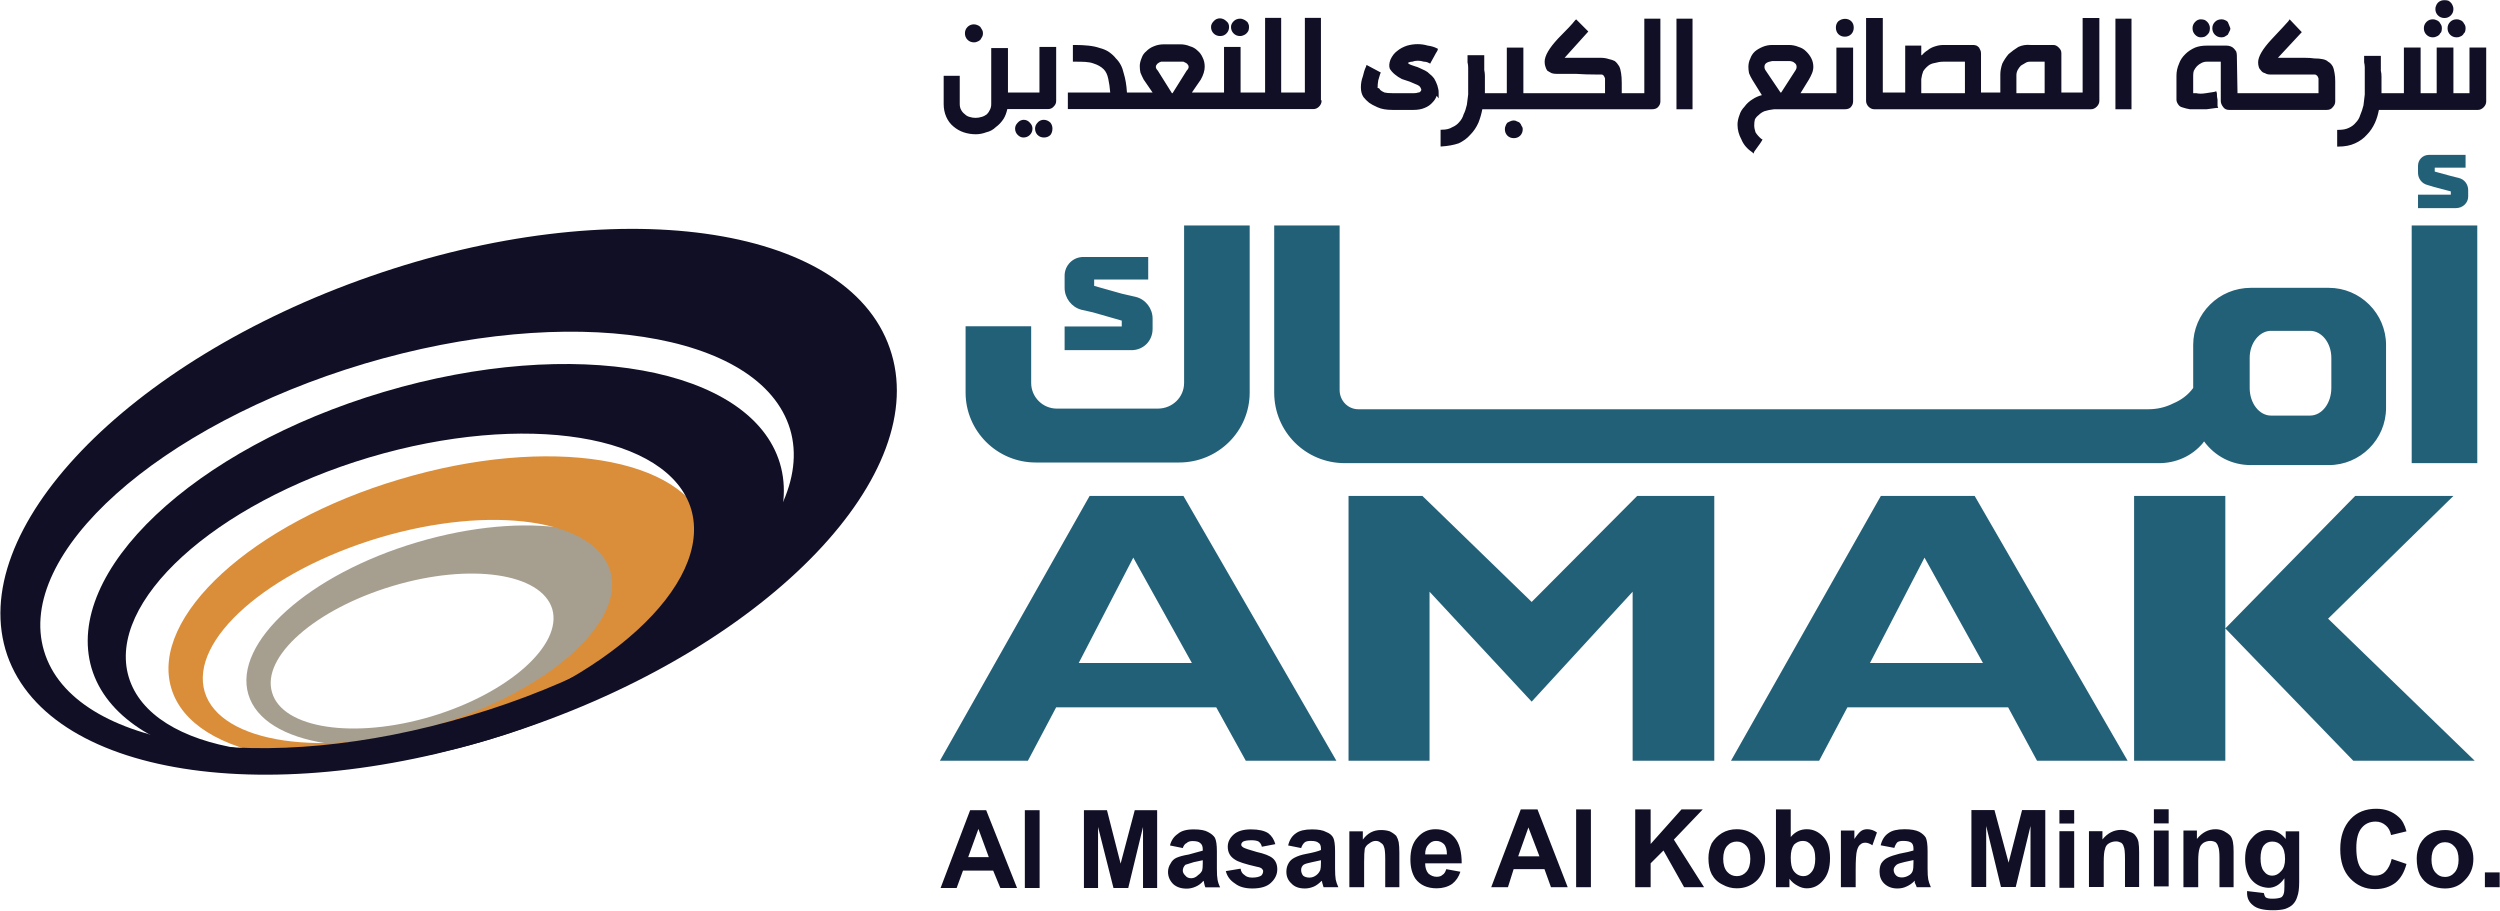 <svg version="1.2" xmlns="http://www.w3.org/2000/svg" viewBox="0 0 1540 561" width="1540" height="561">
	<title>amak_en-1-pdf-svg</title>
	<defs>
		<clipPath clipPathUnits="userSpaceOnUse" id="cp1">
			<path d="m-1586.59-225.65h4715.14v6665.34h-4715.14z"/>
		</clipPath>
	</defs>
	<style>
		.s0 { fill: #a69f90 } 
		.s1 { fill: #da8e3a } 
		.s2 { fill: #100f25 } 
		.s3 { fill: #226078 } 
	</style>
	<g id="Clip-Path: Page 1" clip-path="url(#cp1)">
		<g id="Page 1">
			<path id="Path 4" fill-rule="evenodd" class="s0" d="m395.3 355.4c9.5 32.1-37.2 74-104.1 93.8-67 19.8-128.7 10.3-138.2-21.4-9.5-32 37.2-74 104.1-93.8 66.9-19.8 128.7-10.3 138.2 21.4zm-153.2 5.5c-47.9 14.3-81.2 43.6-74.5 65.7 6.4 22.2 50.7 28.9 98.2 14.7 47.5-14.3 80.8-44 74.4-66.1-6.7-22.2-50.6-28.5-98.1-14.3z"/>
			<path id="Path 5" fill-rule="evenodd" class="s1" d="m435.3 325.7c13 43.9-50.3 101.3-141.4 128.6-91 27-175.4 13.5-188.4-30.4-13.1-44 49.9-101.8 140.9-128.7 91.5-27.3 175.8-13.8 188.9 30.5zm-201.6 5.5c-68.8 20.6-117.1 63-107.6 95 9.5 31.7 73.2 41.2 142.1 20.6 68.9-20.6 117.2-63.3 107.7-95-9.5-32-73.3-41.1-142.2-20.6z"/>
			<path id="Path 6" fill-rule="evenodd" class="s2" d="m480.4 285.3c17.8 59.4-63 135.8-180.1 170.6-116.8 34.9-226.1 15.1-243.9-44.3-17.4-59.4 62.9-135.4 180.1-170.2 117.2-34.8 226.1-15 243.9 43.9zm-253-3.5c-95.4 28.5-161.9 89-148.1 135.3 13.9 46.3 102.6 60.6 198.4 32.1 95.4-28.5 161.5-89.1 148.1-135.4-13.9-46.3-102.6-60.5-198.4-32z"/>
			<path id="Path 7" fill-rule="evenodd" class="s2" d="m548.1 214.5c26.9 76.8-73.3 181.7-223.3 233.5-150 52.3-293.4 32.5-320.3-44.3-26.5-76.8 73.7-181.3 223.7-233.5 150-52.3 293.4-32.5 319.9 44.3zm-323.5 9.5c-127 38-215.3 117.1-197.5 176.9 17.8 60.2 135.4 78 262.1 40 126.7-37.6 215.3-116.8 197.5-176.5-18.2-60.2-135.4-78-262.1-40.4z"/>
			<path id="Path 8" fill-rule="evenodd" class="s3" d="m729 305.5l94.2 163.1h-55.8l-18.2-32.9h-98.6l-17.4 32.9h-54.2l92.2-163.1zm5.2 102.9l-36.1-64.9-33.6 64.9zm482.2-102.9l94.2 163.1h-55.8l-17.8-32.9h-99l-17.4 32.9h-54.3l92.3-163.1zm5.1 102.9l-36-64.9-33.6 64.9zm-213-102.9h47.5v163.1h-50.3v-104.1l-62.2 67.7-62.9-67.7v104.1h-49.9v-163.1h45.5l67.3 65.3zm425.6 75.6l90.3 87.5h-74.8l-78.8-81.5v81.5h-56.2v-163.1h56.2v81.6l80-81.6h60.5zm-704.7-242.2h40.4v102.9c0 23.8-19.4 43.1-43.5 43.1h-88.3c-23.8 0-43.2-19.3-43.2-43.1v-40.8h40.4v34.9c0 8.7 7.1 15.8 15.8 15.8h62.2c9.1 0 16.2-7.1 16.2-15.8zm740.4 73.6v38.8c0 19.4-15.9 35.2-35.3 35.2h-47.9c-11.9 0-22.2-5.5-28.9-14.6l-0.8 1.1c-6.7 8-16.6 12.3-26.9 12.3h-501.6c-24.2 0-43.5-19.4-43.5-43.5v-102.9h40.3v101.3c0 6.7 5.2 11.9 11.5 11.9h486.6q8.3 0 15.4-3.6c4.8-2 9.1-5.1 12.3-9.5v-26.5c0-19.4 15.8-35.2 35.6-35.2h47.9c19.4 0 35.3 15.8 35.3 35.2zm-33.7 7.9c0-9.1-5.9-16.6-13.1-16.6h-24.1c-7.1 0-13.1 7.5-13.1 16.6v18.6c0 9.5 6 17 13.1 17h24.1c7.2 0 13.1-7.5 13.1-17zm49.5-81.5h40.4v146.4h-40.4zm27.3-10.7h-23.4v-8.3h20.2v-2l-10.3-2.7-3.9-1.2c-3.6-0.8-6-4-6-7.5v-4.4c0-3.6 2.8-6.7 6.8-6.7h22.5v7.9h-19v2.4l9.9 2.7 4.8 1.2c3.6 0.8 5.9 4 5.9 7.5v4c0 4-3.5 7.1-7.5 7.1zm-815.9 87.5h-41.2v-14.6h35.2v-3.6l-17.8-5.1-7.1-1.6c-6-1.6-10.3-7.2-10.3-13.5v-7.5c0-6.3 5.1-11.5 11.5-11.5h40v13.9h-33.3v3.9l17 4.8 8.7 2c6 1.5 10.3 7.1 10.3 13.4v6.3c0 7.6-5.9 13.1-13 13.1z"/>
			<path id="Path 9" class="s2" d="m600 26.1q1.1 0 1.9-0.4 1.2-0.4 2-1.2 0.4-0.8 1.2-2 0.4-0.8 0.4-2 0-1.1-0.4-1.9-0.8-1.2-1.2-2-0.8-0.8-2-1.2c-1.9-0.8-4.3-0.4-5.9 1.2q-1.6 1.6-1.6 3.9 0 2.4 1.6 4 1.6 1.6 4 1.6zm50.6 2.8h-10.3v28.1h-19.4v-27.4h-10.3v34.5q0 2-0.8 3.5-0.7 1.6-1.9 2.8-1.6 1.2-3.2 1.6c-2.4 0.8-5.1 0.8-7.5 0q-1.6-0.4-2.8-1.6-1.6-1.2-2.4-2.8-0.8-1.5-0.8-3.5v-17.4h-9.9v17.4q0 4.3 1.6 7.9 1.6 3.6 4.4 5.9 2.8 2.4 6.3 3.6 3.6 1.2 7.5 1.2 3.2 0 6.4-1.2 3.5-0.8 5.9-3.2 2.8-2 4.8-5.1 1.5-2.4 2.3-6h25q1.2 0 2-0.4 0.8-0.3 1.5-1.1 0.8-0.8 1.2-1.6 0.4-0.8 0.4-2 0-0.4 0-0.4zm-23.7 46.7q-1.6 1.6-1.6 3.6 0 2.3 1.6 3.9 1.6 1.6 3.5 1.6 2.4 0 4-1.6 1.6-1.6 1.6-3.9 0-2-1.6-3.6c-2-2.4-5.5-2.4-7.5 0zm12.2 0q-1.5 1.6-1.5 3.6 0 2.3 1.5 3.9 1.6 1.6 4 1.6 2.4 0 4-1.6 1.2-1.6 1.2-3.9 0-2-1.2-3.6c-2.4-2.4-6-2.4-8 0zm124.8-53.4q1.1 0 1.9-0.4 1.2-0.4 2-1.2 0.8-0.8 1.2-1.6 0.4-1.2 0.4-2.4 0-1.2-0.4-1.9-0.4-1.2-1.2-1.6-0.8-0.8-2-1.2-0.8-0.4-1.9-0.4-2.4 0-4 1.6-1.6 1.6-1.6 3.5 0 2.4 1.6 4 1.6 1.6 4 1.6zm-12.3 0q2.4 0 3.9-1.6 1.6-1.6 1.6-4 0-2.3-1.6-3.5c-2.3-2.4-5.9-2.4-7.9 0q-1.6 1.6-1.6 3.5 0 2.4 1.6 4 1.6 1.6 4 1.6z"/>
			<path id="Path 10" fill-rule="evenodd" class="s2" d="m813.7 61.7q0.4 0 0.4 0.4 0 2-1.6 3.6-1.5 1.5-3.5 1.5h-151.2v-10.2h26.1q-0.4-4.8-1.2-8.4-0.8-3.9-2.8-5.9-2.4-2.4-6.3-3.6c-2.8-1.1-6.7-1.1-11.5-1.1h-1.2c0-1.6 0-4.1 0-5.2 0-1.3 0-3.8 0-5.1h1.2q4.4 0 8.3 0.4 4 0.4 7.1 1.5 3.2 0.8 5.6 2.4 2.8 2 4.3 4 3.6 3.5 4.8 9.1 1.6 5.1 2 11.9h15.8l-5.5-8q-1.2-2.3-2-4.3-0.4-2-0.4-4 0-2.3 1.2-5.1 0.8-2.4 2.8-4 1.9-2 4.7-3.1 2.8-1.2 6.3-1.2h9.9q3.2 0 6 1.2 2.7 0.7 4.7 2.7 2 1.6 3.2 4.4 1.2 2.4 1.2 5.5 0 3.6-2.4 7.9l-5.5 8h19.8v-28.1h10.2v28.1h15.1v-46h9.9v46h14.6v-46h9.9zm-100.1-22.9q-0.8 0.4-1.2 1.2-0.4 0.4-0.4 1.2 0 1.1 1.2 2.3l8.7 13.9h0.4l8.7-13.9q1.2-1.2 1.2-2.3 0-0.8-0.4-1.2-0.4-0.8-1.2-1.2-0.8-0.4-1.6-0.8-0.8 0-2 0c-0.8 0-11.3 0-11.8 0q-1.2 0.4-1.6 0.8zm172.6 21.8l-1.2-1.6q-0.8 2.3-2.4 3.9-2 2.4-5.1 3.6-2.8 1.2-6.8 1.2-3.1 0-6.7 0-3.2 0-6.3 0-5.6 0-9.1-1.6-3.6-1.6-5.2-2.8-2-1.6-3.5-3.5-1.6-2.4-1.6-6 0-3.5 1.2-6.7 0.8-3.6 1.9-5.9l0.4-1.2 8.8 4.7-0.4 0.8q-0.4 1.6-1.2 4-0.4 2.3-0.4 4.7c0.8 0 1.2 0.4 1.6 1.2q0.8 0.8 2.7 1.6 1.6 0.4 4.8 0.4h13.4q1.6 0 2.4-0.4 1.2 0 1.6-0.8 0.4-0.4 0.4-0.8 0 0 0-0.4-0.4-1.2-1.2-2-1.2-0.8-2.4-1.2-1.6-0.7-3.5-1.5-2.4-0.8-4.8-1.6-2.4-1.2-4.3-2.8-2-1.6-3.2-3.6-0.8-2.3 0.4-5.5 1.6-3.6 4.3-5.5 2.4-2 6-3.2c4.3-1.2 8.7-1.2 12.7 0q3.1 0.4 5.5 1.6l0.8 0.4-0.4 1.2q-1.2 1.9-2 3.5-0.8 1.6-2 3.6l-0.4 0.8-0.8-0.4q-1.5-0.8-3.1-0.8c-2.4-0.8-5.2-0.8-7.1 0q-1.6 0-2.8 0.8 0.8 0.8 2 1.2 1.1 0.4 2.3 0.8 1.6 0.4 3.2 1.2 1.6 0.7 3.2 1.5 1.6 0.8 2.7 2 1.6 1.2 2.8 2.8 1.2 2 2 4.3c0.4 1.6 0.8 2.8 0.8 4 0 0.4 0 4 0 4zm136.6 1.9q0 2-1.6 3.6-1.2 1.2-3.6 1.2h-104.5q-0.8 4.3-2.4 8.3-1.9 4.3-5.1 7.5-2.8 3.2-7.1 5.2-4.4 1.5-10.3 1.9h-0.8v-10.3h0.8q3.9 0 6.3-1.5 2.8-1.2 4.4-3.2 1.9-2 2.7-4.8 1.2-2.3 2-5.9 0.4-3.2 0.8-6.3 0-3.6 0-7.1 0-2.4 0-4.8 0-2.4 0-4.7 0-1.6-0.4-3.2c0-1.1 0-3.3 0-4.4h10.3c0 0.3 0 2 0 2.8q0 1.2 0 2.8 0 1.6 0 3.5 0.4 2 0.4 3.6 0 2 0 3.2 0 1.2 0 1.5 0 0.8 0 1.6c0 0.3 0 4.1 0 4.4h13.5v-28.1h10.2v28.1h50.3c0-1.9 0-8.1 0-9.1q-0.4-1.2-0.8-1.6-0.4-0.8-1.6-0.8-1.1 0-3.1 0-6.4 0-12.3-0.4-5.9 0-11.9 0-1.9 0-3.1-0.4-1.6-0.8-2.8-1.6-0.8-1.2-1.2-2.7-0.4-1.2-0.4-2.8 0-5.4 8.3-14.3 8.3-8.3 10.3-11l0.8-0.8 7.5 7.5-14.6 16.2c2.4 0 20.6 0 22.2 0q2.7 0 5.1 0.8 2 0.4 3.6 1.2 1.5 1.2 2.7 3.2 0.8 1.5 1.2 4.3 0.4 2.4 0.4 6v6.3h13.9v-45.9h9.9c0 0.2 0 50.8 0 51zm-85.5 15.1q0.7 0.8 0.7 2 0 2.3-1.5 3.9-1.6 1.6-4 1.6-2.4 0-4-1.6-1.5-1.6-1.5-3.9 0-1.2 0.4-2 0.4-1.2 1.1-2 0.8-0.4 1.6-0.8c1.6-0.8 3.2-0.8 4.4 0q1.2 0.4 1.6 0.8 0.8 0.8 1.2 2zm95.4-66.1h9.9v55.8h-9.9zm108.8 51q0 2-1.5 3.6-1.2 1.2-3.6 1.2h-43.6q-3.5 0.4-5.9 1.2-2 0.8-3.6 2.4-1.5 1.1-2.3 2.7-0.4 1.6-0.4 3.6 0 2 0.8 4.3 1.2 2 3.5 4l0.8 0.4-0.4 0.8q-1.2 2-2.4 3.5-1.1 1.6-2.3 3.2l-0.4 1.2-0.8-0.8q-4.8-3.2-6.7-7.9-2.4-4.4-2.4-9.1 0-2.8 1.2-5.9 0.8-2.8 3.1-5.2 2-2.8 5.2-4.7 2.4-1.6 5.5-2.4l-5.9-9.5q-1.2-2-2-4-0.4-2-0.4-3.9 0-2.8 1.2-5.2 0.8-2.4 2.8-4.3 1.9-1.6 4.7-2.8 2.8-1.2 6-1.2h10.2q3.2 0 6 1.2 2.8 0.8 4.7 2.8 2 1.9 3.2 4.3 1.2 2.4 1.2 5.2 0 1.9-0.8 3.9-0.8 2-2 4l-5.1 8.3h22.1v-28.1h10.3c0 0.3 0 33 0 33.2zm-36-23.7q-1.2-1.2-3.6-1.2h-10.2q-2.4 0.4-3.6 1.2-1.2 0.8-1.2 2.4 0 1.2 0.8 2.3l9.1 13.5h0.4l8.7-13.5q0.8-1.1 0.8-2.3 0-1.6-1.2-2.4zm34.9-25.7q1.5 1.5 1.5 3.9 0 2.4-1.5 4-1.6 1.6-4 1.6-2.4 0-4-1.6-1.5-1.6-1.5-4 0-2.4 1.5-3.9c2.4-2 6-2 8 0zm152.8 49q0 2-1.6 3.6-1.6 1.6-3.6 1.6h-133.4q-2 0-3.6-1.6-1.5-1.6-1.5-3.6c0-0.2 0-50.8 0-51h10.3v45.9h13.8v-28.9h9.9v5.9q0 0 0.4 0 1.6-1.9 3.6-3.1 1.9-1.6 4.7-2.4 2.4-0.8 5.2-0.8c2.9 0 15 0 18.2 0q0.8 0 2 0.4 0.7 0.4 1.5 1.2 0.4 0.8 0.8 1.6 0.4 0.8 0.4 2v24.1h11.9v-11.1q0-3.1 1.2-6.7 1.6-3.2 3.9-5.9 2.8-2.4 6-4.4 3.5-1.6 7.5-1.2c2.4 0 11.5 0 13.9 0q1.2 0 1.9 0.4 0.8 0.4 1.6 1.2 0.8 0.8 1.2 1.6 0.4 0.8 0.4 2v24.1h13.1v-45.9h10.3c0 0 0 50.8 0 51zm-45.6-23.3q-1.5 0.8-2.7 1.6-1.2 1.2-2 2.7-0.8 1.6-0.8 3.2v11.1h17.4v-19.4c-0.8 0-5.1 0-5.9 0-0.5 0-2.8 0-2.8 0h-0.4q-1.6 0-2.8 0.8zm-46.7-0.8h-3.9q-2.4 0-5.2 0.8-2.4 0.4-3.9 1.6-2 1.6-3.2 3.5-0.8 2-1.2 4.8v8.7h26.9v-19.4q-6.3 0-9.5 0zm102.2-26.5h9.9v55.8h-9.9zm49.1 9.9q-1.6-1.6-1.6-4 0-2.3 1.6-3.9 1.5-1.6 3.5-1.6 1.2 0 2.4 0.4 0.8 0.4 1.6 1.2 0.8 0.8 1.2 1.9 0.4 0.8 0.4 2 0 1.2-0.4 2.4-0.4 0.8-1.2 1.6-0.8 0.8-1.6 1.2-1.2 0.4-2.4 0.4-2 0-3.5-1.6zm12.2 0q-1.6-1.6-1.6-4 0-2.3 1.6-3.9 1.6-1.6 4-1.6 1.2 0 2 0.4 1.2 0.4 1.9 1.2 0.4 0.8 0.8 1.9 0.4 0.8 0.8 2 0 1.2-0.8 2.4-0.4 0.8-0.8 1.6-1.1 0.8-1.9 1.2-0.8 0.4-2 0.4-2.4 0-4-1.6zm74.1 38q0 1.6 0 3.1 0 2-1.6 3.6-1.2 1.6-3.6 1.6h-60.2q-2.3 0-3.5-1.6-1.6-2-1.6-3.9v-24.2h-8.7q-1.6 0-3.2 0.8-1.6 0.8-2.8 2-1.1 1.2-1.9 2.8-0.4 1.1-0.4 3.1v10.7q1.2 0 1.9 0 2.4 0.6 6 0 2-0.4 5.1-0.8l1.2-0.4 0.4 1.2q0 2.4 0.4 4 0 1.9 0 3.9l0.4 1.2h-1.2q-3.1 0.4-5.9 0.8-2.8 0-5.2 0-2.7 0-5.1 0-2.4-0.4-4.8-1.2-1.5-0.4-2.3-1.6-1.2-1.6-1.2-3.1v-14.7q0-3.9 1.6-7.5 1.1-3.2 3.9-5.9 2.4-2.4 6-4 3.1-1.2 7.1-1.2h12.3q1.1 0 2.3 0.4 1.2 0.4 2 1.2 0.8 0.8 1.6 2 0.4 1.2 0.4 2.4l0.4 23.3h49.9c0-1.8 0-8 0-9.1q-0.4-1.2-0.8-1.6-0.4-0.4-1.2-0.8-1.6 0-3.6 0-5.9 0-11.9 0-5.9 0-12.2 0-2 0-3.2-0.8-1.6-0.4-2.4-1.5-1.2-1.2-1.5-2.4-0.4-1.2-0.4-2.8 0-5.3 8.3-14.2 8.3-8.8 10.3-11.1l0.8-1.2 7.5 7.9-14.7 15.8h16.3q3.5 0 6.3 0.4 2.8 0 4.7 0.4 2.4 0.4 3.6 1.6 1.6 0.8 2.8 2.8 0.8 1.6 1.2 4.3 0.4 2 0.4 5.2c0 0.8 0 8 0 9.1zm63.3-49.9q-1.6-1.6-1.6-3.9 0-1.2 0.4-2 0.4-1.2 1.2-2 0.8-0.8 2-1.2c1.2-0.4 2.8-0.4 4.3 0q0.8 0.4 1.6 1.2 0.8 0.8 1.2 2 0.4 0.8 0.4 2 0 2.3-1.6 3.9-1.6 1.6-3.9 1.6-2.4 0-4-1.6zm7.5 4q1.6-1.6 4-1.6 1.2 0 2 0.4 1.2 0.4 1.9 1.2 0.4 0.8 1.2 1.9 0.4 0.8 0.4 2 0 1.2-0.4 2.4-0.8 0.8-1.2 1.6-0.7 0.8-1.9 1.2-0.8 0.4-2 0.4-2.4 0-4-1.6-1.6-1.6-1.6-4 0-2.3 1.6-3.9zm22.2 15.8v33.2q0 2-1.6 3.6-1.6 1.6-3.5 1.6h-61q-0.8 4.3-2.4 7.9-2 4.4-5.1 7.5-2.8 3.2-7.2 5.2-4.3 2-10.3 2h-0.7v-10.3h0.7q4 0 6.4-1.2 2.7-1.2 4.3-3.2 2-2 2.8-4.7 1.2-2.8 2-6 0.4-3.1 0.8-6.7 0-3.2 0-6.7 0-2.4 0-5.2 0-2.4 0-4.7 0-1.6-0.4-3.2 0-1.6 0-3.2v-0.8h10.3c0 0.3 0 1.6 0 2.4q0 1.2 0 2.8 0 2 0 4 0.4 1.5 0.4 3.5 0 1.6 0 2.8 0 1.6 0 2 0 0.8 0 1.5c0 0 0 3.7 0 4h13.8v-28.1h10.3v28.1h9.9v-28.1h10.3v28.1h9.9v-28.1zm-36.8-7.9q-1.6-1.6-1.6-4 0-2.3 1.6-3.9 1.6-1.6 3.9-1.6 1.2 0 2 0.4 1.2 0.4 2 1.2 0.4 0.8 1.2 1.9 0.4 0.8 0.4 2 0 1.2-0.4 2.4-0.8 0.8-1.2 1.6-0.8 0.8-2 1.2-0.8 0.4-2 0.4-2.3 0-3.9-1.6zm-868.2 525.6h-10.3l-4.4-10.7h-18.6l-3.9 10.7h-9.9l18.2-47.9h9.9zm-17.4-19l-6.4-17.4-6.3 17.4zm22.2-28.9h9.1v47.9h-9.1zm36.4 47.9v-47.9h14.2l8.4 32.9 8.7-32.9h13.8v47.9h-8.7v-37.6l-9.1 37.6h-9.1l-9.5-37.6v37.6z"/>
			<path id="Path 11" fill-rule="evenodd" class="s2" d="m728.6 522.4l-7.9-1.6q1.2-4.7 4.8-7.1 3.1-2.8 9.8-2.8 6 0 8.8 1.6 3.1 1.6 4.3 3.6 1.2 2.4 1.2 8.3v10.7q0 4.7 0.4 6.7 0.4 2.4 1.6 4.8h-9.1q-0.4-0.8-0.8-2.8 0-0.8-0.4-1.2-2 2.4-4.8 3.6-2.7 1.2-5.5 1.2-5.2 0-8.3-2.8-3.2-3.2-3.2-7.5 0-2.8 1.6-5.2 1.2-2.4 3.6-3.5 2.7-1.2 7.5-2 5.9-1.6 8.7-2.4v-0.8q0-2.8-1.6-3.9-1.2-1.2-4.7-1.2-2.4 0-3.6 1.2-1.6 0.7-2.4 3.1zm12.3 7.5q-2 0.4-5.6 1.2-3.9 1.2-5.1 1.6-1.6 1.6-1.6 3.6 0 1.6 1.6 3.1 1.2 1.6 3.6 1.6 2.3 0 4.3-2 1.6-1.1 2.4-2.7 0.4-1.2 0.4-4.4zm14.2 6.7l9.1-1.5q0.4 2.7 2.4 3.9 1.6 1.6 4.8 1.6 3.5 0 5.5-1.2 1.2-1.2 1.2-2.8 0-0.7-0.8-1.5-0.8-0.8-3.2-1.2-10.6-2.4-13.4-4.4-4.4-2.7-4.4-7.9 0-4.3 3.6-7.5 3.6-3.2 10.7-3.2 7.1 0 10.7 2.4 3.1 2.4 4.3 6.7l-8.3 1.6q-0.4-2-2-3.2-1.5-0.8-4.3-0.8-3.6 0-5.2 0.8-1.2 0.8-1.2 2 0 0.8 1.2 1.6 1.2 0.8 8.3 2.8 7.2 1.6 9.9 3.9 2.8 2.4 2.8 6.8 0 4.7-3.9 8.3-3.6 3.5-11.5 3.5-6.8 0-10.7-3.1-4.4-2.8-5.6-7.6zm46.4-14.2l-8-1.6q1.2-5.1 4.8-7.5 3.2-2.4 9.9-2.4 5.9 0 8.7 1.6 3.2 1.2 4.4 3.6 1.1 2.3 1.1 8.3v10.7q0 4.3 0.4 6.7 0.4 2 1.6 4.7h-9.1q-0.4-1.1-0.8-2.7 0-0.8-0.4-1.2-2.3 2.4-4.7 3.5-2.8 1.2-5.6 1.2-5.5 0-8.3-3.1-3.1-2.8-3.1-7.2 0-3.1 1.5-5.5 1.2-2 3.6-3.2 2.8-1.5 7.1-2.3 6.4-1.2 9.1-2.4v-0.8q0-2.8-1.5-3.6-1.2-1.2-4.8-1.2-2.4 0-3.6 0.8-1.5 1.2-2.3 3.6zm12.2 7.5q-1.9 0.4-5.5 1.2-4 0.8-5.2 1.6-1.5 1.2-1.5 3.2 0 1.9 1.2 3.5 1.5 1.2 3.9 1.2 2.4 0 4.4-1.6 1.5-1.2 2.3-3.1 0.4-1.2 0.4-4.4zm48.3 16.6h-8.7v-17.4q0-5.9-0.8-7.5-0.4-1.6-1.9-2.4-1.2-1.2-3.2-1.2-2 0-4 1.6-2 1.2-2.7 3.2-0.4 2.4-0.4 8.3v15.4h-9.1v-34.4h8.3v5.1q4.3-5.9 11.1-5.9 3.1 0 5.5 0.8 2.4 1.2 4 2.8 1.1 1.9 1.5 3.9 0.4 2.4 0.4 6.4zm28.9-11.1l8.7 1.6q-1.5 4.7-5.1 7.5-4 2.7-9.5 2.7-8.7 0-13.1-5.9-3.1-4.7-3.1-11.9 0-8.7 4.3-13.4 4.4-5.2 11.1-5.2 7.5 0 11.9 5.2 4.3 5.1 4.3 15.8h-22.5q0 4 2 6.3 2.3 2 5.1 2 2.4 0 3.6-1.2 1.5-0.8 2.3-3.5zm0.4-9.1q0-4.4-1.9-6.4-2-1.9-4.8-1.9-2.8 0-4.7 2.3-2 2-2 6zm74.4 20.2h-10.3l-4-11.1h-19l-3.5 11.1h-10.3l18.2-47.9h10.3zm-17.4-19l-6.8-17.8-6.3 17.8zm22.6-28.9h9.1v47.9h-9.1zm36.4 47.9v-47.9h9.5v21.3l19-21.3h13.1l-17.8 18.6 18.6 29.3h-12.3l-12.7-22.6-7.9 7.9v14.7zm45.1-17.9q0-4.7 2-9.1 2.4-3.9 6.3-6.3 4-2.4 9.2-2.4 7.5 0 12.6 5.2 4.8 5.1 4.8 13 0 8-4.8 13.1-5.1 5.1-12.6 5.1-4.8 0-8.8-2.3-4.3-2-6.7-6.4-2-3.9-2-9.9zm9.1 0.4q0 5.2 2.4 8 2.4 2.7 6 2.7 3.5 0 5.9-2.7 2.4-2.8 2.4-8 0-5.1-2.4-7.9-2.4-2.7-5.9-2.7-3.6 0-6 2.7-2.4 2.8-2.4 7.9zm32.5 17.5v-47.9h9.1v17q4-4.8 9.9-4.8 5.9 0 10.3 4.8 4 4.3 4 13 0 9.1-4.4 13.9-4 4.7-9.9 4.7-2.8 0-5.5-1.5-3.2-1.6-5.2-4.4v5.2zm9.1-18.3q0 5.6 1.6 8 2.4 3.5 6.3 3.5 2.8 0 4.8-2.4 2.4-2.7 2.4-8.3 0-5.9-2.4-8.3-2-2.7-5.2-2.7-3.1 0-5.5 2.3-2 2.8-2 7.9zm40 18.3h-9.1v-34.9h8.3v5.2q2.4-3.6 4-4.8 1.6-1.2 3.9-1.2 3.2 0 6 2l-2.8 7.9q-2.4-1.6-4.4-1.6-1.9 0-3.1 1.2-1.2 0.8-2 3.6-0.8 2.8-0.8 11.9zm23.8-24.2l-8.4-1.6q1.2-5.1 4.8-7.5 3.2-2.4 9.9-2.4 5.9 0 9.1 1.6 2.8 1.6 4 3.6 1.1 2.4 1.1 8.3v10.7q0 4.7 0.4 6.7 0.4 2 1.6 4.8h-8.7q-0.4-1.2-1.2-2.8 0-0.8 0-1.2-2.3 2.4-5.1 3.6-2.4 1.2-5.6 1.2-5.1 0-8.3-3.2-2.7-2.8-2.7-7.1 0-3.2 1.1-5.2 1.6-2.4 4-3.5 2.4-1.2 7.1-2.4 6.4-1.2 8.7-2v-1.2q0-2.4-1.2-3.5-1.5-1.2-5.1-1.2-2.4 0-3.6 0.8-1.1 1.1-1.9 3.5zm11.8 7.5q-1.5 0.4-5.5 1.2-3.6 0.8-4.8 1.6-1.9 1.6-1.9 3.2 0 2 1.5 3.5 1.2 1.2 3.6 1.2 2.4 0 4.8-1.6 1.5-1.1 1.9-2.7 0.4-1.2 0.4-4.8zm35.7 16.6v-47.4h14.2l8.7 32.4 8.3-32.4h14.3v47.4h-9.1v-37.6l-9.1 37.6h-9.1l-9.1-37.6v37.6zm54.2-47.4h9.1v8.3h-9.1zm0 13h9.1v34.9h-9.1zm49.1 34.4h-8.7v-17.4q0-6-0.8-7.5-0.4-1.6-1.6-2.4-1.6-0.8-3.1-0.8-2.4 0-4.4 1.2-2 1.2-2.4 3.5-0.8 2-0.8 8v15.4h-9.1v-34.4h8.3v5.1q4.8-5.9 11.5-5.9 2.8 0 5.2 1.2 2.7 0.7 3.9 2.7 1.2 1.6 1.6 3.6 0.4 2.4 0.4 6.3zm9.1-47.9h9.1v8.7h-9.1zm0 13.1h9.1v34.4h-9.1zm49.1 34.9h-8.7v-17.9q0-5.5-0.8-7.1-0.4-1.6-1.6-2.7-1.6-0.8-3.2-0.8-2.3 0-4.3 1.2-2 1.5-2.4 3.5-0.8 2.4-0.8 7.9v15.9h-9.1v-34.9h8.3v5.2q4.8-6 11.5-6 2.8 0 5.2 1.2 2.3 1.2 3.9 2.8 1.2 1.6 1.6 4 0.4 1.9 0.4 5.9zm8.3 2.4l10.3 1.2q0.4 1.9 1.2 2.7 1.2 0.8 4 0.8 3.5 0 5.5-0.8 1.2-0.8 1.6-2.4 0.4-1.1 0.4-4.3v-5.1q-4 5.9-9.9 5.9-7.1-0.4-11.1-5.9-3.2-4.8-3.2-11.9 0-8.7 4.4-13.1 3.9-4.7 9.9-4.7 6.3 0 10.7 5.5v-4.7h8.3v31.2q0 6-1.2 9.1-0.8 2.8-2.8 4.8-1.6 1.6-4.7 2.7-2.8 0.8-7.6 0.8-8.7 0-12.2-3.1-3.6-2.8-3.6-7.5 0-0.4 0-1.2zm8.3-20.2q0 5.5 2 7.9 2 2.8 5.2 2.8 3.1 0 5.5-2.8 2.4-2.4 2.4-7.5 0-5.6-2.4-8.3-2-2.4-5.5-2.4-3.2 0-5.2 2.4-2 2.7-2 7.9zm80.8 0.4l9.1 3.1q-2 7.6-6.7 11.5-5.2 4-12.7 4-9.1 0-15.4-6.7-6-6.4-6-17.9 0-11.8 6.4-18.6 5.9-6.3 15.8-6.3 8.3 0 13.8 5.1 3.2 2.8 4.8 8.8l-9.5 2.3q-0.8-3.9-3.2-5.9-2.7-2.4-6.3-2.4-5.5 0-8.7 4-3.2 3.9-3.2 12.2 0 9.2 3.2 13.1 3.2 4 8.3 4 4 0 6.3-2.4 2.8-2.8 4-7.9zm15.4-0.4q0-4.4 2-8.7 2.4-4.4 6.3-6.4 4-2.3 9.1-2.3 7.6 0 12.7 5.1 4.8 5.2 4.8 12.7 0 7.9-5.2 13-4.7 5.2-12.3 5.2-4.7 0-9.1-2-3.9-2-6.3-6.3-2-4-2-10.3zm9.1 0.8q0 5.1 2.4 7.9 2.4 2.8 5.9 2.8 3.6 0 6-2.8 2.4-2.8 2.4-7.9 0-5.2-2.4-7.9-2.4-2.8-6-2.8-3.5 0-5.9 2.8-2.4 2.7-2.4 7.9zm32.9 7.9h9.1v9.1h-9.1z"/>
		</g>
	</g>
</svg>